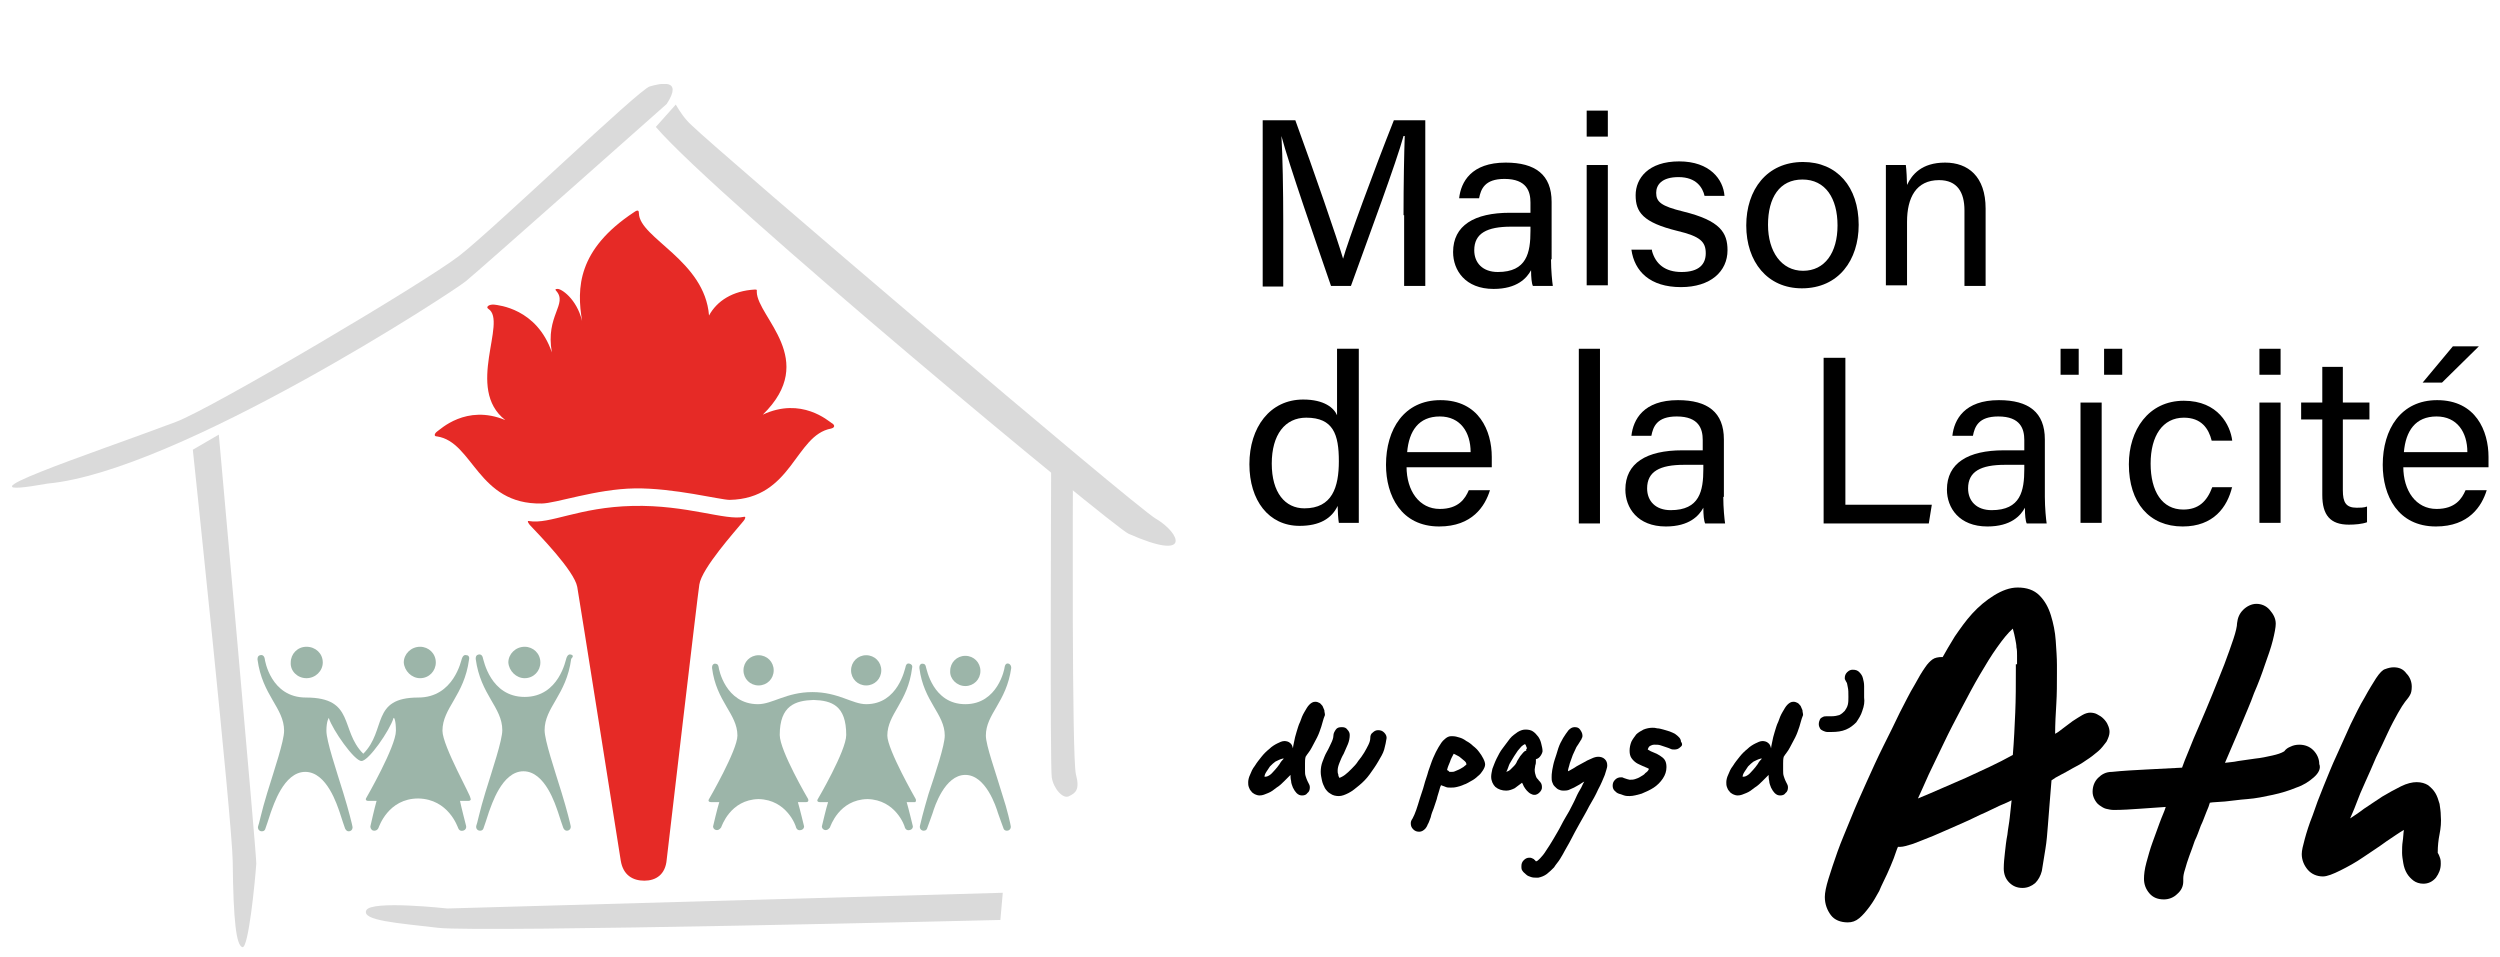 <?xml version="1.0" encoding="utf-8"?>
<!-- Generator: Adobe Illustrator 24.0.2, SVG Export Plug-In . SVG Version: 6.00 Build 0)  -->
<svg version="1.1" id="Calque_1" xmlns="http://www.w3.org/2000/svg" xmlns:xlink="http://www.w3.org/1999/xlink" x="0px" y="0px"
	 viewBox="0 0 413.6 158.4" style="enable-background:new 0 0 413.6 158.4;" xml:space="preserve">
<style type="text/css">
	.st0{clip-path:url(#SVGID_2_);}
	.st1{clip-path:url(#SVGID_4_);fill:#DADADA;}
	.st2{clip-path:url(#SVGID_4_);fill:#E62A26;}
	.st3{clip-path:url(#SVGID_4_);fill:#9CB5A9;}
</style>
<g>
	<path d="M232.2,35.6c0-5.1,0.1-10.3,0.2-13.1h-0.2c-1.2,4.4-5.6,16.2-8.7,24.8h-3.3c-2.4-7-7-20.2-8.2-24.8H212
		c0.2,3.2,0.3,9.2,0.3,14v10.9h-3.4V19.9h5.4c3.1,8.5,6.9,19.5,7.9,22.9h0c0.7-2.6,5.1-14.6,8.4-22.9h5.2v27.4h-3.5V35.6z"/>
	<path d="M256.6,42.9c0,1.8,0.2,3.8,0.3,4.4h-3.3c-0.2-0.4-0.3-1.4-0.3-2.6c-0.7,1.3-2.3,3.1-6.2,3.1c-4.7,0-6.7-3.1-6.7-6.1
		c0-4.4,3.5-6.5,9.4-6.5h3.4v-1.7c0-1.8-0.6-3.9-4.3-3.9c-3.3,0-3.9,1.7-4.2,3.2h-3.3c0.3-2.7,2-5.9,7.7-5.9c4.9,0,7.6,2,7.6,6.5
		V42.9z M253.2,37.5H250c-4,0-6.1,1.1-6.1,3.9c0,2.1,1.4,3.6,3.9,3.6c4.8,0,5.4-3.2,5.4-6.8V37.5z"/>
	<path d="M262.5,22.6v-4.3h3.5v4.3H262.5z M262.5,27.3h3.5v19.9h-3.5V27.3z"/>
	<path d="M273.3,41.5c0.6,2.2,2.2,3.5,4.9,3.5c2.9,0,4-1.3,4-3.1c0-1.9-0.9-2.8-4.7-3.7c-5.7-1.4-6.9-3.1-6.9-5.9
		c0-2.8,2.1-5.6,7.2-5.6c5.1,0,7.3,3,7.5,5.7h-3.3c-0.3-1.3-1.3-3.1-4.3-3.1c-2.8,0-3.7,1.3-3.7,2.6c0,1.5,0.8,2.2,4.5,3.1
		c6.1,1.5,7.3,3.5,7.3,6.4c0,3.5-2.8,6.1-7.7,6.1c-5.1,0-7.7-2.6-8.2-6.2H273.3z"/>
	<path d="M307.5,37.2c0,5.8-3.3,10.5-9.4,10.5c-5.7,0-9.2-4.4-9.2-10.4c0-5.9,3.4-10.5,9.4-10.5C303.9,26.8,307.5,30.9,307.5,37.2z
		 M292.5,37.2c0,4.4,2.2,7.6,5.8,7.6c3.6,0,5.7-3,5.7-7.5c0-4.5-2-7.6-5.8-7.6S292.5,32.7,292.5,37.2z"/>
	<path d="M312,32.3c0-1.7,0-3.5,0-5h3.3c0.1,0.6,0.2,2.7,0.2,3.3c0.8-1.7,2.4-3.7,6.3-3.7c3.8,0,6.7,2.3,6.7,7.6v12.8H325V34.8
		c0-3-1.2-5-4.2-5c-3.8,0-5.3,2.9-5.3,6.9v10.5H312V32.3z"/>
	<path d="M224.8,57.7v23.2c0,1.8,0,3.7,0,5.6h-3.3c-0.1-0.5-0.2-2-0.2-2.8c-1,2.1-3,3.3-6.3,3.3c-5.1,0-8.3-4.2-8.3-10.2
		c0-6.1,3.4-10.7,8.9-10.7c3.5,0,5.1,1.4,5.6,2.6v-11H224.8z M215.8,84.1c4.6,0,5.7-3.5,5.7-7.8c0-4.4-0.9-7.2-5.4-7.2
		c-3.5,0-5.7,2.8-5.7,7.6C210.4,81.5,212.6,84.1,215.8,84.1z"/>
	<path d="M232.7,77.2c0,4,2.1,7,5.5,7c3.1,0,4.2-1.7,4.8-3.1h3.5c-0.8,2.6-2.9,6-8.4,6c-6.3,0-8.8-5.1-8.8-10.2c0-5.9,3-10.7,9-10.7
		c6.4,0,8.5,5.1,8.5,9.4c0,0.6,0,1.1,0,1.7H232.7z M243.3,74.8c0-3.3-1.7-5.9-5.1-5.9c-3.5,0-5.1,2.4-5.4,5.9H243.3z"/>
	<path d="M261.2,86.6V57.7h3.5v28.9H261.2z"/>
	<path d="M285.1,82.2c0,1.8,0.2,3.8,0.3,4.4h-3.3c-0.2-0.4-0.3-1.4-0.3-2.6c-0.7,1.3-2.3,3.1-6.2,3.1c-4.7,0-6.7-3.1-6.7-6.1
		c0-4.4,3.5-6.5,9.4-6.5h3.4v-1.7c0-1.8-0.6-3.9-4.3-3.9c-3.3,0-3.9,1.7-4.2,3.2h-3.3c0.3-2.7,2-5.9,7.7-5.9c4.9,0,7.6,2,7.6,6.5
		V82.2z M281.8,76.9h-3.2c-4,0-6.1,1.1-6.1,3.9c0,2.1,1.4,3.6,3.9,3.6c4.8,0,5.4-3.2,5.4-6.8V76.9z"/>
	<path d="M301.7,59.2h3.6v24.3h14.3l-0.5,3.1h-17.4V59.2z"/>
	<path d="M338.3,82.2c0,1.8,0.2,3.8,0.3,4.4h-3.3c-0.2-0.4-0.3-1.4-0.3-2.6c-0.7,1.3-2.3,3.1-6.2,3.1c-4.7,0-6.7-3.1-6.7-6.1
		c0-4.4,3.5-6.5,9.4-6.5h3.4v-1.7c0-1.8-0.6-3.9-4.3-3.9c-3.3,0-3.9,1.7-4.2,3.2H323c0.3-2.7,2-5.9,7.7-5.9c4.9,0,7.6,2,7.6,6.5
		V82.2z M334.9,76.9h-3.2c-4,0-6.1,1.1-6.1,3.9c0,2.1,1.4,3.6,3.9,3.6c4.8,0,5.4-3.2,5.4-6.8V76.9z"/>
	<path d="M340.9,62v-4.3h3V62H340.9z M344.2,66.6h3.5v19.9h-3.5V66.6z M348.1,62v-4.3h3V62H348.1z"/>
	<path d="M369.3,80.5c-0.8,3.4-3.1,6.6-8.2,6.6c-5.5,0-8.9-3.9-8.9-10.3c0-5.6,3.2-10.5,9.1-10.5c5.7,0,7.7,4.1,8,6.6h-3.4
		c-0.5-2-1.7-3.8-4.6-3.8c-3.5,0-5.5,3-5.5,7.6c0,4.6,1.9,7.6,5.4,7.6c2.5,0,3.9-1.3,4.8-3.7H369.3z"/>
	<path d="M373.8,62v-4.3h3.5V62H373.8z M373.8,66.6h3.5v19.9h-3.5V66.6z"/>
	<path d="M380.7,66.6h3.5v-5.9h3.4v5.9h4.4v2.8h-4.4v11.7c0,2,0.5,2.9,2.3,2.9c0.5,0,1.2,0,1.7-0.2v2.6c-0.8,0.3-2,0.4-3,0.4
		c-3.1,0-4.4-1.6-4.4-4.9V69.4h-3.5V66.6z"/>
	<path d="M397.6,77.2c0,4,2.1,7,5.5,7c3.1,0,4.2-1.7,4.8-3.1h3.5c-0.8,2.6-2.9,6-8.4,6c-6.3,0-8.8-5.1-8.8-10.2c0-5.9,3-10.7,9-10.7
		c6.4,0,8.5,5.1,8.5,9.4c0,0.6,0,1.1,0,1.7H397.6z M408.2,74.8c0-3.3-1.7-5.9-5.1-5.9c-3.5,0-5.1,2.4-5.4,5.9H408.2z M410.1,57.3
		l-6.1,6h-3.2l5-6H410.1z"/>
</g>
<g>
	<g>
		<defs>
			<rect id="SVGID_1_" x="2" y="13.9" width="192.4" height="142.8"/>
		</defs>
		<clipPath id="SVGID_2_">
			<use xlink:href="#SVGID_1_"  style="overflow:visible;"/>
		</clipPath>
		<g class="st0">
			<defs>
				<rect id="SVGID_3_" x="2" y="13.9" width="192.4" height="142.8"/>
			</defs>
			<clipPath id="SVGID_4_">
				<use xlink:href="#SVGID_3_"  style="overflow:visible;"/>
			</clipPath>
			<path class="st1" d="M173.9,78l3.6,1.5c0,0-0.2,45.9,0.5,48.6c0.7,2.6-0.1,3.1-1.1,3.6c-1,0.6-2.6-1.2-2.9-3.1
				C173.7,126.7,173.9,78,173.9,78"/>
			<path class="st1" d="M111.8,17.3c0.7,1.2,1.5,2.4,2.6,3.4c4.6,4.5,73.2,63,76.8,65.1c4.1,2.4,6.1,7.2-4.5,2.5
				c-2.5-1.1-68.3-55.7-78.2-67.3L111.8,17.3z"/>
			<path class="st1" d="M110.3,17.2c0,0-31.1,27.6-33.2,29.3C75.1,48.2,29.4,78,7.9,80c-17.3,3.1,7.4-5,21.2-10.2
				c5.9-2.2,41.1-23,46.9-27.5c5.8-4.5,29.8-27.6,31.5-28C109.2,13.8,113.1,12.9,110.3,17.2"/>
			<path class="st1" d="M165.9,147.7l-0.4,4.5c0,0-86.2,2.1-93,1.3c-6.8-0.8-12.7-1.2-11.9-2.9c0.8-1.7,13.4-0.3,13.4-0.3
				L165.9,147.7z"/>
			<path class="st1" d="M31.9,74.4c0,0,6.5,61.3,6.6,68.1c0.1,10,0.6,13.9,1.6,14.2c1,0.3,2.1-10.9,2.3-13.8c0.1-1-6.2-71-6.2-71
				L31.9,74.4z"/>
			<path class="st2" d="M106.6,145.7c1.9,0,3.5-1,3.7-3.5c0,0,5.2-44.5,5.4-45.5c0.4-2.7,6-8.9,7.3-10.5c0.2-0.2,0.5-0.8,0.1-0.7
				c-3,0.7-9.4-2-18.4-1.8c-9,0.2-13.7,3.1-17.2,2.5c-0.4-0.1,0,0.5,0.2,0.7c1.4,1.5,7.3,7.5,7.8,10.2c0.2,1,7.2,45.3,7.2,45.3
				C103.1,144.8,104.7,145.7,106.6,145.7"/>
			<path class="st2" d="M137.6,70c-0.5-0.3-5-4.4-11.4-1.4c9.3-9.1-0.9-16.1-1-20.3c0-0.3,0.1-0.4-0.3-0.4c-3.7,0.2-6.3,1.9-7.6,4.3
				c-0.7-9.1-11.5-12.8-11.6-16.9c0-0.4-0.1-0.7-0.8-0.2c-9.4,6.2-9.5,12.6-8.6,18c-0.9-3.7-3.5-5.4-4.1-5.3c-0.3,0-0.4,0.1-0.2,0.3
				c2,2.2-1.8,4.1-0.7,10.2c-2.5-7.3-8.9-7.8-9.5-7.9c-0.9-0.1-1.5,0.4-1,0.7c3.2,2.1-3.9,13.2,2.8,18.4c-6.5-2.7-10.8,1.6-11.3,1.9
				c-0.4,0.3-0.6,0.8,0,0.8c6,0.9,6.7,11.3,17.3,11.1c2.3,0,9-2.4,15.4-2.5c6.4-0.1,14.2,1.9,15.7,1.9c10.4-0.2,10.8-10.7,16.8-11.8
				C138.3,70.7,138,70.2,137.6,70"/>
			<path class="st3" d="M94.5,108.3c-0.3-0.1-0.6,0-0.8,0.6c-0.1,0.2-1.2,6.4-6.9,6.4c-5.7,0-6.8-6.2-6.9-6.4
				c-0.1-0.6-0.5-0.7-0.8-0.6c-0.3,0.1-0.4,0.3-0.4,0.7c0.8,6,4.4,8,4.4,11.8c0,1.7-1.6,6.4-2.8,10.3c-0.9,2.9-1.4,5.4-1.5,5.5
				c-0.1,0.4,0.1,0.7,0.4,0.8c0.3,0.1,0.7,0,0.8-0.4c0.1-0.2,0.6-1.8,0.9-2.7c0.4-1,2.1-6.7,5.7-6.7c3.6,0,5.3,5.6,5.7,6.7
				c0.3,0.9,0.8,2.5,0.9,2.7c0.2,0.4,0.5,0.5,0.8,0.4c0.3-0.1,0.5-0.4,0.4-0.8c0-0.1-0.6-2.6-1.5-5.5c-1.2-3.9-2.8-8.6-2.8-10.3
				c0-3.8,3.6-5.8,4.4-11.8C94.9,108.6,94.8,108.4,94.5,108.3"/>
			<path class="st3" d="M86.8,112.2c1.5,0,2.6-1.2,2.6-2.6c0-1.5-1.2-2.6-2.6-2.6c-1.5,0-2.7,1.2-2.7,2.6
				C84.2,111,85.4,112.2,86.8,112.2"/>
			<path class="st3" d="M73.2,120.9c0-3.8,3.6-5.8,4.4-11.8c0.1-0.4-0.1-0.7-0.4-0.7c-0.3-0.1-0.6,0-0.8,0.6
				c-0.1,0.2-1.3,6.4-7.2,6.4c-7.9,0-5.2,5.4-9.1,9.3c-3.9-3.9-1.3-9.3-9.5-9.3c-5.8,0-6.8-6.2-6.8-6.4c-0.1-0.6-0.5-0.7-0.8-0.6
				c-0.3,0.1-0.4,0.3-0.4,0.7c0.8,6,4.4,8,4.4,11.8c0,1.7-1.6,6.4-2.8,10.3c-0.9,2.9-1.4,5.4-1.5,5.5c-0.1,0.4,0.1,0.7,0.4,0.8
				c0.3,0.1,0.7,0,0.8-0.4c0.1-0.2,0.6-1.8,0.9-2.7c0.4-1,2.1-6.7,5.7-6.7c3.6,0,5.3,5.6,5.7,6.7c0.3,0.9,0.8,2.5,0.9,2.7
				c0.2,0.4,0.5,0.5,0.8,0.4c0.3-0.1,0.5-0.4,0.4-0.8c0-0.1-0.6-2.6-1.5-5.5c-1.2-3.9-2.8-8.6-2.8-10.3c0-1.6,0.4-2.2,0.4-2.1
				c0.6,1.9,4.2,7.1,5.4,7.1c1.2,0,4.7-5.1,5.3-7.1c0.1-0.2,0.4,0.4,0.4,2.1c0,2.6-4.9,11.1-4.9,11.1c-0.2,0.3,0,0.5,0.3,0.5h1.4
				c-0.3,1-1,4.1-1,4.1c-0.1,0.3,0.1,0.7,0.4,0.8c0.3,0.1,0.7,0,0.9-0.4c0.1-0.2,1.6-4.9,6.6-4.9c5,0.1,6.5,4.7,6.6,4.9
				c0.2,0.5,0.6,0.5,0.9,0.4c0.3-0.1,0.5-0.4,0.4-0.8c0,0-0.8-3.1-1-4.1h1.4c0.3,0,0.5-0.2,0.3-0.5C78.1,132,73.2,123.4,73.2,120.9"
				/>
			<path class="st3" d="M50.7,112.2c1.5,0,2.7-1.2,2.7-2.6c0-1.5-1.2-2.6-2.7-2.6c-1.5,0-2.6,1.2-2.6,2.6
				C48,111,49.2,112.2,50.7,112.2"/>
			<path class="st3" d="M69.5,112.2c1.5,0,2.6-1.2,2.6-2.6c0-1.5-1.2-2.6-2.6-2.6c-1.5,0-2.7,1.2-2.7,2.6
				C66.9,111,68.1,112.2,69.5,112.2"/>
			<path class="st3" d="M143.3,113.4c1.4,0,2.5-1.1,2.5-2.5c0-1.4-1.1-2.5-2.5-2.5c-1.4,0-2.5,1.1-2.5,2.5
				C140.8,112.3,141.9,113.4,143.3,113.4 M125.5,113.4c1.4,0,2.5-1.1,2.5-2.5c0-1.4-1.1-2.5-2.5-2.5c-1.4,0-2.5,1.1-2.5,2.5
				C123,112.3,124.1,113.4,125.5,113.4 M151.5,132.2c0,0-4.7-8.2-4.7-10.5c0-3.6,3.4-5.5,4.1-11.2c0.1-0.4-0.1-0.6-0.4-0.7
				c-0.3-0.1-0.6,0-0.7,0.6c-0.1,0.2-1.2,6.1-6.5,6.1c-2.3,0-4.6-2-8.9-2c-4.3,0-6.6,2-9,2c-5.4,0-6.5-5.9-6.5-6.1
				c-0.1-0.6-0.4-0.6-0.7-0.6c-0.3,0.1-0.4,0.3-0.4,0.7c0.7,5.6,4.2,7.6,4.2,11.2c0,2.4-4.7,10.5-4.7,10.5c-0.2,0.3,0,0.5,0.3,0.5
				h1.4c-0.3,0.9-1,3.9-1,3.9c-0.1,0.3,0.1,0.6,0.4,0.7c0.3,0.1,0.6,0,0.9-0.4c0.1-0.2,1.5-4.6,6.2-4.7c4.7,0.1,6.2,4.5,6.2,4.7
				c0.2,0.5,0.6,0.5,0.9,0.4c0.3-0.1,0.5-0.4,0.4-0.7c0,0-0.7-2.9-1-3.9h1.4c0.3,0,0.4-0.2,0.3-0.5c0,0-4.7-8-4.7-10.6
				c0-4.9,2.6-5.7,5.6-5.8c3,0.1,5.4,0.9,5.4,5.8c0,2.6-4.7,10.6-4.7,10.6c-0.2,0.3,0,0.5,0.3,0.5h1.4c-0.3,0.9-1,3.9-1,3.9
				c-0.1,0.3,0.1,0.6,0.4,0.7c0.3,0.1,0.6,0,0.9-0.4c0.1-0.2,1.5-4.6,6.2-4.7c4.7,0.1,6.2,4.5,6.2,4.7c0.2,0.5,0.6,0.5,0.9,0.4
				c0.3-0.1,0.5-0.4,0.4-0.7c0,0-0.7-2.9-1-3.9h1.4C151.5,132.7,151.6,132.4,151.5,132.2"/>
			<path class="st3" d="M166.9,109.8c-0.3-0.1-0.6,0-0.7,0.6c0,0.2-1.1,6.1-6.5,6.1c-5.4,0-6.4-5.9-6.5-6.1
				c-0.1-0.6-0.4-0.6-0.7-0.6c-0.3,0.1-0.4,0.3-0.4,0.7c0.7,5.6,4.2,7.6,4.2,11.2c0,1.6-1.5,6.1-2.7,9.7c-0.8,2.7-1.4,5.1-1.4,5.2
				c-0.1,0.4,0.1,0.7,0.4,0.8c0.3,0.1,0.7,0,0.8-0.4c0.1-0.2,0.6-1.7,0.9-2.5c0.3-1,2-6.3,5.4-6.3c3.4,0,5.1,5.3,5.4,6.3
				c0.3,0.8,0.8,2.3,0.9,2.5c0.1,0.4,0.5,0.5,0.8,0.4c0.3-0.1,0.5-0.4,0.4-0.8c0-0.1-0.5-2.5-1.4-5.2c-1.1-3.7-2.7-8.1-2.7-9.7
				c0-3.6,3.4-5.5,4.2-11.2C167.3,110.1,167.1,109.9,166.9,109.8 M159.7,113.5c1.4,0,2.5-1.1,2.5-2.5c0-1.4-1.1-2.5-2.5-2.5
				c-1.4,0-2.5,1.1-2.5,2.5C157.1,112.3,158.3,113.5,159.7,113.5"/>
		</g>
	</g>
</g>
<g>
	<path d="M348.5,122.7c-0.4,0.5-0.8,1.1-1.4,1.6c-0.6,0.5-1.2,1-2,1.5c-0.7,0.5-1.4,0.9-2.2,1.3c-0.7,0.4-1.4,0.8-2,1.1
		c-0.6,0.3-1.1,0.6-1.5,0.9c-0.1,1.2-0.2,2.4-0.3,3.7c-0.1,1.3-0.2,2.6-0.3,3.8c-0.1,1.3-0.2,2.6-0.4,3.8c-0.2,1.3-0.4,2.5-0.6,3.7
		c-0.2,0.8-0.6,1.5-1.1,2c-0.6,0.5-1.3,0.8-2.1,0.8c-0.9,0-1.6-0.3-2.2-0.9c-0.6-0.6-0.9-1.4-0.9-2.3c0-0.9,0.1-1.8,0.2-2.7
		c0.1-0.9,0.2-1.9,0.4-2.9c0.1-1,0.3-1.9,0.4-2.9c0.1-1,0.2-1.9,0.3-2.8c-0.4,0.2-1,0.5-2,0.9c-0.9,0.4-2,1-3.2,1.5
		c-1.2,0.6-2.5,1.2-3.9,1.8s-2.7,1.2-3.9,1.7c-1.2,0.5-2.3,0.9-3.3,1.3c-1,0.3-1.6,0.5-2.1,0.5H314c-0.2,0.4-0.4,1.1-0.7,1.9
		c-0.3,0.8-0.7,1.7-1.1,2.6c-0.4,0.9-0.9,1.8-1.3,2.8c-0.5,0.9-1,1.8-1.6,2.6c-0.6,0.8-1.1,1.4-1.7,1.9c-0.6,0.5-1.2,0.7-1.9,0.7
		c-1.2,0-2.2-0.4-2.8-1.2c-0.6-0.8-1-1.8-1-3c0-0.7,0.2-1.7,0.6-3c0.4-1.3,0.9-2.8,1.5-4.5c0.6-1.7,1.4-3.5,2.2-5.5
		c0.8-2,1.7-4,2.6-6c0.9-2,1.8-4,2.8-6c1-2,1.9-3.8,2.7-5.5c0.9-1.7,1.6-3.2,2.4-4.5c0.7-1.3,1.3-2.3,1.8-3c0.4-0.6,0.8-1,1.2-1.3
		c0.4-0.3,1-0.4,1.6-0.4h0.1c0.5-0.9,1.2-2.1,2-3.4c0.9-1.3,1.8-2.6,2.9-3.8c1.1-1.2,2.3-2.2,3.6-3s2.6-1.3,3.9-1.3
		c1.5,0,2.7,0.4,3.6,1.3c0.9,0.9,1.5,2,1.9,3.3c0.4,1.3,0.7,2.7,0.8,4.2c0.1,1.5,0.2,2.8,0.2,4v1.4c0,1.7,0,3.4-0.1,5
		s-0.2,3.4-0.2,5c0.4-0.2,0.8-0.5,1.3-0.9s1.1-0.8,1.6-1.2c0.6-0.4,1.1-0.7,1.6-1c0.5-0.3,1-0.4,1.3-0.4c0.4,0,0.9,0.1,1.2,0.3
		c0.4,0.2,0.7,0.4,1,0.7c0.3,0.3,0.6,0.7,0.7,1c0.2,0.4,0.3,0.8,0.3,1.2C349,121.6,348.8,122.1,348.5,122.7z M333.7,109.9
		c0-0.6,0-1.1,0-1.5c0-0.4,0-0.9-0.1-1.3c0-0.4-0.1-0.9-0.2-1.4c-0.1-0.5-0.2-1-0.4-1.7c-0.8,0.7-1.6,1.7-2.6,3.1
		c-1,1.4-1.9,2.9-2.9,4.6c-1,1.7-2,3.6-3,5.5c-1,1.9-2,3.8-2.9,5.7c-0.9,1.8-1.7,3.6-2.5,5.2c-0.7,1.6-1.3,2.9-1.8,4
		c2.7-1.1,5.3-2.3,7.9-3.4c2.6-1.2,5.3-2.4,7.8-3.8c0.2-2.4,0.3-4.7,0.4-7c0.1-2.3,0.1-4.6,0.1-7V109.9z"/>
	<path d="M382.8,128.6c-0.8,0.7-1.7,1.3-2.9,1.7c-1.2,0.5-2.5,0.9-3.9,1.2s-2.8,0.6-4.2,0.7s-2.6,0.3-3.7,0.4
		c-1.1,0.1-2,0.1-2.5,0.2c-0.1,0.4-0.3,0.9-0.6,1.6c-0.3,0.7-0.5,1.4-0.9,2.2c-0.3,0.8-0.6,1.7-1,2.5c-0.3,0.9-0.6,1.7-0.9,2.5
		c-0.3,0.8-0.5,1.5-0.7,2.2c-0.2,0.6-0.3,1.1-0.3,1.5v0.2v0.3c0,0.8-0.3,1.5-1,2.1c-0.6,0.6-1.4,0.9-2.2,0.9c-1,0-1.8-0.3-2.4-1
		s-0.9-1.5-0.9-2.4c0-0.7,0.1-1.6,0.4-2.7s0.6-2.2,1-3.3c0.4-1.1,0.8-2.2,1.2-3.3c0.4-1.1,0.8-1.9,1-2.6c-1.4,0.1-2.8,0.2-4.3,0.3
		c-1.4,0.1-2.9,0.2-4.3,0.2c-0.4,0-0.9-0.1-1.3-0.2c-0.4-0.1-0.8-0.4-1.1-0.6s-0.6-0.6-0.8-1c-0.2-0.4-0.3-0.8-0.3-1.2
		c0-0.9,0.3-1.7,0.9-2.3c0.6-0.6,1.3-1,2.3-1c1.9-0.2,3.9-0.3,5.8-0.4c1.9-0.1,3.9-0.2,5.8-0.3c0.2-0.6,0.6-1.6,1.1-2.8
		c0.5-1.3,1.1-2.7,1.8-4.3s1.4-3.3,2.1-5c0.7-1.8,1.4-3.4,2-5c0.6-1.6,1.1-3,1.5-4.2c0.4-1.2,0.6-2.1,0.6-2.6c0.1-0.9,0.4-1.6,1-2.2
		c0.6-0.6,1.4-1,2.2-1s1.6,0.3,2.2,1s1,1.4,1,2.3c0,0.6-0.2,1.6-0.5,2.8c-0.3,1.2-0.8,2.6-1.3,4c-0.5,1.5-1.1,3.1-1.8,4.7
		c-0.6,1.7-1.3,3.2-1.9,4.7c-0.6,1.5-1.2,2.8-1.7,4c-0.5,1.2-0.9,2.1-1.2,2.8c0.6-0.1,1.3-0.1,2.2-0.3c0.9-0.1,1.9-0.3,2.8-0.4
		c1-0.1,1.9-0.3,2.8-0.5c0.9-0.2,1.5-0.4,2-0.7c0.3-0.4,0.6-0.6,1.1-0.8c0.4-0.2,0.9-0.3,1.4-0.3c0.9,0,1.7,0.3,2.3,0.9
		c0.6,0.6,1,1.4,1,2.3C384,127.1,383.6,127.9,382.8,128.6z"/>
	<path d="M403.6,138c-0.2,1-0.3,2-0.3,3v0.1c0.2,0.3,0.3,0.6,0.4,0.9c0.1,0.3,0.1,0.6,0.1,0.9c0,0.9-0.3,1.6-0.8,2.3
		c-0.6,0.7-1.3,1-2.1,1c-0.6,0-1.2-0.2-1.6-0.5c-0.4-0.3-0.8-0.7-1.1-1.2c-0.3-0.5-0.5-1.1-0.6-1.7c-0.1-0.6-0.2-1.2-0.2-1.7
		c0-0.6,0-1.3,0.1-1.9c0.1-0.6,0.1-1.3,0.2-1.9c-0.7,0.4-1.7,1.1-2.9,1.9c-1.2,0.9-2.5,1.7-3.8,2.6c-1.3,0.9-2.6,1.6-3.8,2.2
		c-1.2,0.6-2.2,1-2.9,1c-1,0-1.9-0.4-2.5-1.1c-0.6-0.7-1-1.6-1-2.6c0-0.6,0.2-1.4,0.5-2.5c0.3-1.1,0.7-2.4,1.3-3.9
		c0.5-1.5,1.1-3.1,1.8-4.8c0.7-1.7,1.4-3.5,2.2-5.2c0.8-1.7,1.5-3.4,2.3-5.1c0.8-1.6,1.5-3.1,2.3-4.4c0.7-1.3,1.4-2.4,1.9-3.2
		c0.6-0.9,1.1-1.4,1.5-1.5c0.5-0.2,1-0.3,1.4-0.3c0.9,0,1.6,0.3,2.1,1c0.6,0.6,0.9,1.4,0.9,2.2c0,0.6-0.1,1.1-0.3,1.4
		c-0.2,0.4-0.5,0.7-0.8,1.1c-0.3,0.4-0.7,1-1.2,1.9c-0.5,0.9-1.1,2-1.7,3.3c-0.6,1.3-1.2,2.6-1.9,4c-0.6,1.4-1.2,2.8-1.8,4.1
		s-1.1,2.5-1.5,3.6c-0.4,1.1-0.8,1.9-1,2.4c0.6-0.4,1.4-0.9,2.3-1.6c1-0.7,2-1.3,3-2c1-0.6,2.1-1.2,3.1-1.7c1-0.5,1.9-0.7,2.6-0.7
		c0.8,0,1.4,0.2,1.9,0.5c0.5,0.4,0.9,0.8,1.2,1.3c0.3,0.5,0.5,1.1,0.7,1.8c0.1,0.7,0.2,1.3,0.2,1.9C403.9,136,403.8,137,403.6,138z"
		/>
</g>
<g>
	<path d="M218.6,120.2c-0.2,0.6-0.4,1.2-0.7,1.8c-0.3,0.6-0.6,1.1-0.9,1.7s-0.7,1-1,1.5c-0.1,0.4-0.1,0.7-0.1,1.1c0,0.4,0,0.7,0,1.1
		c0,0.4,0,0.7,0.1,1c0.1,0.3,0.2,0.6,0.3,0.8c0.1,0.2,0.2,0.4,0.3,0.6c0.1,0.2,0.1,0.4,0.1,0.5c0,0.3-0.1,0.7-0.4,0.9
		c-0.2,0.3-0.5,0.4-0.9,0.4c-0.3,0-0.6-0.1-0.9-0.4c-0.2-0.2-0.4-0.5-0.6-0.9c-0.1-0.3-0.3-0.7-0.3-1.1c-0.1-0.4-0.1-0.7-0.1-1
		c-0.3,0.3-0.6,0.6-1,1c-0.4,0.4-0.8,0.8-1.3,1.1c-0.5,0.4-0.9,0.7-1.4,0.9c-0.5,0.2-0.9,0.4-1.4,0.4c-0.3,0-0.6-0.1-0.8-0.2
		c-0.2-0.1-0.5-0.3-0.6-0.5c-0.2-0.2-0.3-0.4-0.4-0.7c-0.1-0.3-0.1-0.5-0.1-0.8c0-0.3,0.1-0.8,0.3-1.2c0.2-0.5,0.4-1,0.8-1.5
		c0.3-0.5,0.7-1,1.1-1.5c0.4-0.5,0.8-0.9,1.3-1.3c0.4-0.4,0.9-0.7,1.3-0.9c0.4-0.2,0.8-0.4,1.2-0.4c0.3,0,0.7,0.1,0.9,0.3
		c0.3,0.2,0.4,0.5,0.5,0.9c0-0.2,0.1-0.6,0.2-1.1c0.1-0.5,0.2-1,0.4-1.6c0.2-0.6,0.3-1.1,0.6-1.7c0.2-0.6,0.4-1.1,0.7-1.6
		c0.3-0.5,0.5-0.9,0.8-1.2c0.3-0.3,0.6-0.5,1-0.5c0.3,0,0.5,0.1,0.7,0.2c0.2,0.1,0.3,0.3,0.5,0.5c0.1,0.2,0.2,0.5,0.3,0.7
		c0,0.3,0.1,0.5,0.1,0.8C218.9,119,218.8,119.6,218.6,120.2z M212.2,125.5c-0.4,0.1-0.8,0.3-1.2,0.5c-0.3,0.2-0.6,0.5-0.9,0.8
		c-0.2,0.3-0.4,0.6-0.6,0.9c-0.2,0.3-0.3,0.6-0.3,0.8h0.1c0.3,0,0.5-0.1,0.8-0.3c0.3-0.2,0.5-0.5,0.8-0.8c0.3-0.3,0.5-0.6,0.8-1
		c0.2-0.4,0.5-0.7,0.7-0.9H212.2z"/>
	<path d="M229,124c-0.2,0.7-0.6,1.3-1,2c-0.4,0.7-0.9,1.4-1.4,2.1c-0.5,0.7-1.1,1.3-1.7,1.8c-0.6,0.5-1.2,1-1.8,1.3
		c-0.6,0.3-1.1,0.5-1.6,0.5c-0.5,0-1-0.1-1.4-0.4c-0.4-0.2-0.7-0.6-0.9-0.9c-0.2-0.4-0.4-0.8-0.5-1.3c-0.1-0.5-0.2-0.9-0.2-1.4
		c0-0.6,0.1-1.2,0.3-1.7c0.2-0.5,0.4-1.1,0.7-1.6c0.3-0.5,0.5-1,0.7-1.4c0.2-0.4,0.4-0.9,0.4-1.3c0-0.4,0.2-0.7,0.4-1
		c0.2-0.3,0.5-0.4,1-0.4c0.4,0,0.7,0.1,0.9,0.4c0.3,0.3,0.4,0.6,0.4,0.9c0,0.5-0.1,1-0.3,1.5c-0.2,0.5-0.5,1.1-0.7,1.6
		c-0.3,0.5-0.5,1-0.7,1.5c-0.2,0.5-0.3,0.9-0.3,1.3c0,0.2,0,0.4,0.1,0.6c0,0.3,0.1,0.4,0.2,0.6c0.2-0.1,0.5-0.2,0.9-0.5
		c0.4-0.3,0.7-0.6,1.1-1c0.4-0.4,0.8-0.8,1.1-1.3c0.4-0.5,0.7-0.9,1-1.4c0.3-0.5,0.5-0.9,0.7-1.3s0.3-0.8,0.3-1.1
		c0-0.4,0.1-0.7,0.4-0.9c0.3-0.3,0.6-0.4,0.9-0.4c0.4,0,0.7,0.1,1,0.4c0.3,0.3,0.4,0.6,0.4,0.9C229.3,122.7,229.2,123.3,229,124z"/>
	<path d="M245.3,127.5c-0.2,0.3-0.4,0.6-0.8,0.9c-0.3,0.3-0.7,0.6-1.1,0.8c-0.4,0.2-0.8,0.5-1.2,0.6c-0.4,0.2-0.8,0.3-1.2,0.4
		c-0.4,0.1-0.7,0.1-1,0.1c-0.3,0-0.6,0-0.8-0.1c-0.3-0.1-0.5-0.2-0.8-0.3c-0.1,0.2-0.2,0.5-0.3,0.9c-0.1,0.4-0.3,0.9-0.4,1.4
		c-0.2,0.5-0.3,1-0.5,1.5c-0.2,0.5-0.4,1-0.5,1.5c-0.2,0.5-0.3,0.9-0.5,1.2c-0.1,0.3-0.3,0.6-0.4,0.7c-0.3,0.3-0.6,0.5-1,0.5
		c-0.4,0-0.7-0.1-1-0.4c-0.3-0.3-0.4-0.6-0.4-1c0-0.3,0.1-0.5,0.3-0.8c0.2-0.4,0.4-0.8,0.6-1.4c0.2-0.6,0.4-1.2,0.6-1.9
		s0.5-1.4,0.7-2.2c0.2-0.8,0.5-1.5,0.7-2.3c0.3-0.8,0.5-1.5,0.8-2.2c0.3-0.7,0.6-1.3,0.9-1.8c0.3-0.5,0.6-1,1-1.3
		c0.3-0.3,0.7-0.5,1-0.5l0.3,0h0.1c0.3,0,0.7,0.1,1,0.2c0.4,0.1,0.8,0.3,1.2,0.6c0.4,0.2,0.8,0.5,1.1,0.8c0.4,0.3,0.7,0.6,1,1
		c0.3,0.4,0.5,0.7,0.7,1.1c0.2,0.4,0.3,0.7,0.3,1S245.5,127.2,245.3,127.5z M233.6,135.5L233.6,135.5L233.6,135.5L233.6,135.5z
		 M242.3,125.9c-0.2-0.2-0.4-0.3-0.6-0.5c-0.2-0.2-0.4-0.3-0.6-0.4c-0.2-0.1-0.4-0.2-0.6-0.3c-0.2,0.4-0.5,0.9-0.6,1.3
		c-0.2,0.5-0.4,0.9-0.5,1.4c0.1,0,0.1,0.1,0.2,0.1c0,0,0.1,0.1,0.1,0.1c0,0,0.1,0.1,0.1,0.1c0.1,0,0.2,0,0.3,0c0.2,0,0.4,0,0.6-0.1
		c0.2-0.1,0.5-0.2,0.7-0.3c0.2-0.1,0.5-0.3,0.7-0.4c0.2-0.2,0.4-0.3,0.5-0.4C242.6,126.2,242.5,126.1,242.3,125.9z"/>
	<path d="M254.9,125c-0.2,0.3-0.4,0.5-0.8,0.6v0.2v0.1c0,0.2,0,0.5-0.1,0.7c0,0.2-0.1,0.5-0.1,0.7c0,0.5,0.1,0.8,0.2,1.1
		s0.2,0.4,0.4,0.6c0.1,0.2,0.3,0.3,0.4,0.5c0.1,0.1,0.2,0.4,0.2,0.7c0,0.2,0,0.3-0.1,0.5c-0.1,0.2-0.2,0.3-0.3,0.4s-0.2,0.2-0.4,0.3
		c-0.2,0.1-0.3,0.1-0.5,0.1c-0.2,0-0.4-0.1-0.6-0.2c-0.2-0.1-0.4-0.3-0.6-0.5c-0.2-0.2-0.3-0.4-0.5-0.7c-0.1-0.2-0.2-0.5-0.3-0.6
		c-0.4,0.3-0.8,0.6-1.2,0.9c-0.4,0.2-0.9,0.4-1.4,0.4c-0.7,0-1.3-0.2-1.8-0.6c-0.4-0.4-0.7-1-0.7-1.7c0-0.4,0.1-0.8,0.2-1.3
		c0.2-0.5,0.4-1.1,0.7-1.7c0.3-0.6,0.6-1.2,1-1.7s0.8-1.1,1.2-1.6c0.4-0.5,0.9-0.8,1.3-1.1c0.5-0.3,0.9-0.4,1.3-0.4
		c0.5,0,0.9,0.1,1.2,0.3c0.3,0.2,0.6,0.5,0.9,0.9c0.2,0.3,0.4,0.7,0.5,1.2c0.1,0.4,0.2,0.8,0.2,1.2
		C255.2,124.4,255.1,124.7,254.9,125z M252.6,123.9c0-0.1,0-0.3-0.1-0.4c0-0.1-0.1-0.3-0.2-0.4c-0.2,0.1-0.4,0.2-0.6,0.4
		c-0.2,0.2-0.4,0.5-0.6,0.7c-0.2,0.3-0.4,0.6-0.6,0.9c-0.2,0.3-0.4,0.7-0.6,1c-0.2,0.3-0.3,0.6-0.4,0.9c-0.1,0.3-0.2,0.5-0.3,0.7
		c0.3-0.1,0.5-0.2,0.7-0.4c0.2-0.2,0.4-0.4,0.6-0.6c0.2-0.2,0.4-0.5,0.5-0.8c0.2-0.3,0.3-0.5,0.5-0.8c0.2-0.2,0.3-0.4,0.5-0.6
		c0.2-0.2,0.3-0.3,0.5-0.3V123.9z"/>
	<path d="M265.5,128.2c-0.3,0.7-0.6,1.5-1.1,2.4c-0.4,0.9-0.9,1.8-1.5,2.8c-0.5,1-1.1,2-1.6,2.9c-0.5,0.9-1,1.8-1.4,2.6
		c-0.4,0.8-0.8,1.4-1,1.8c-0.2,0.4-0.5,0.9-0.8,1.4c-0.3,0.5-0.7,0.9-1,1.4c-0.4,0.4-0.8,0.8-1.2,1.1c-0.4,0.3-0.9,0.5-1.4,0.6
		c-0.1,0-0.1,0-0.2,0c-0.1,0-0.1,0-0.2,0c-0.2,0-0.5,0-0.8-0.1c-0.3-0.1-0.6-0.2-0.8-0.4c-0.2-0.2-0.5-0.4-0.6-0.6
		c-0.2-0.2-0.2-0.5-0.2-0.8c0-0.4,0.1-0.7,0.4-1s0.6-0.4,0.9-0.4c0.2,0,0.3,0,0.5,0.1c0.1,0.1,0.3,0.1,0.3,0.2
		c0.1,0.1,0.2,0.1,0.2,0.2c0.1,0.1,0.1,0.1,0.1,0.1c0.2,0,0.4-0.2,0.7-0.5c0.3-0.3,0.7-0.8,1-1.3c0.4-0.6,0.8-1.2,1.2-1.9
		s0.9-1.5,1.3-2.3c0.4-0.8,0.9-1.6,1.3-2.3c0.4-0.8,0.8-1.5,1.1-2.2c0.3-0.7,0.6-1.2,0.9-1.7c0.2-0.5,0.4-0.8,0.5-1
		c-0.2,0.1-0.5,0.3-0.8,0.5c-0.3,0.2-0.6,0.3-0.9,0.5c-0.3,0.1-0.6,0.3-0.9,0.4c-0.3,0.1-0.6,0.1-0.9,0.1c-0.3,0-0.6-0.1-0.8-0.2
		c-0.2-0.1-0.4-0.3-0.6-0.5c-0.2-0.2-0.3-0.4-0.4-0.7c-0.1-0.3-0.1-0.5-0.1-0.8c0-0.3,0-0.6,0.1-1.2c0.1-0.5,0.2-1.1,0.4-1.7
		c0.2-0.6,0.4-1.2,0.6-1.9c0.2-0.6,0.5-1.2,0.8-1.7c0.3-0.5,0.6-0.9,0.9-1.3c0.3-0.3,0.6-0.5,1-0.5c0.4,0,0.7,0.1,0.9,0.4
		s0.4,0.6,0.4,1c0,0.1,0,0.3-0.1,0.4c0,0.1-0.1,0.3-0.2,0.4c-0.2,0.3-0.4,0.7-0.7,1.1c-0.2,0.4-0.4,0.9-0.6,1.3
		c-0.2,0.5-0.3,0.9-0.5,1.4c-0.1,0.5-0.3,0.9-0.3,1.3c0.3-0.1,0.7-0.4,1.1-0.6c0.4-0.3,0.9-0.5,1.4-0.8c0.5-0.3,0.9-0.5,1.4-0.7
		c0.4-0.2,0.8-0.3,1.1-0.3c0.4,0,0.8,0.1,1.1,0.4c0.3,0.3,0.4,0.6,0.4,1.1C265.9,127,265.7,127.5,265.5,128.2z"/>
	<path d="M278,123.6c-0.3,0.3-0.6,0.4-1,0.4c-0.2,0-0.4,0-0.6-0.1c-0.2-0.1-0.5-0.2-0.8-0.3c-0.3-0.1-0.6-0.2-0.9-0.3
		c-0.3-0.1-0.6-0.1-1-0.1c-0.3,0-0.5,0.1-0.7,0.2c-0.2,0.1-0.3,0.3-0.4,0.6c0.3,0.2,0.7,0.4,1,0.5s0.7,0.3,1,0.5
		c0.3,0.2,0.6,0.4,0.8,0.7c0.2,0.3,0.3,0.7,0.3,1.2c0,0.7-0.2,1.3-0.6,1.9c-0.4,0.6-0.9,1.1-1.5,1.5c-0.6,0.4-1.3,0.7-2,1
		c-0.7,0.2-1.4,0.4-2,0.4c-0.3,0-0.6,0-0.9-0.1c-0.3-0.1-0.6-0.2-0.9-0.3c-0.3-0.1-0.5-0.3-0.7-0.5c-0.2-0.2-0.3-0.5-0.3-0.8
		c0-0.4,0.1-0.7,0.4-1c0.3-0.3,0.6-0.4,1-0.4c0.1,0,0.3,0,0.4,0.1c0.1,0,0.2,0.1,0.3,0.1s0.2,0.1,0.3,0.1c0.1,0,0.3,0.1,0.4,0.1
		c0.3,0,0.6,0,0.9-0.1c0.3-0.1,0.6-0.2,0.9-0.4c0.3-0.2,0.6-0.3,0.8-0.6c0.3-0.2,0.5-0.4,0.6-0.7c-0.3-0.2-0.7-0.3-1.1-0.5
		c-0.4-0.2-0.7-0.3-1-0.5c-0.3-0.2-0.6-0.5-0.8-0.8c-0.2-0.3-0.3-0.7-0.3-1.2c0-0.5,0.1-1,0.3-1.5c0.2-0.4,0.5-0.8,0.8-1.2
		c0.3-0.3,0.8-0.6,1.2-0.8c0.5-0.2,1-0.3,1.5-0.3c0.2,0,0.4,0,0.8,0.1c0.3,0,0.6,0.1,1,0.2c0.3,0.1,0.7,0.2,1,0.3
		c0.3,0.1,0.7,0.3,0.9,0.4c0.3,0.2,0.5,0.4,0.7,0.6c0.2,0.2,0.3,0.5,0.3,0.7C278.4,123.1,278.3,123.4,278,123.6z"/>
	<path d="M297.7,120.2c-0.2,0.6-0.4,1.2-0.7,1.8c-0.3,0.6-0.6,1.1-0.9,1.7s-0.7,1-1,1.5c-0.1,0.4-0.1,0.7-0.1,1.1c0,0.4,0,0.7,0,1.1
		c0,0.4,0,0.7,0.1,1c0.1,0.3,0.2,0.6,0.3,0.8c0.1,0.2,0.2,0.4,0.3,0.6c0.1,0.2,0.1,0.4,0.1,0.5c0,0.3-0.1,0.7-0.4,0.9
		c-0.2,0.3-0.5,0.4-0.9,0.4c-0.3,0-0.6-0.1-0.9-0.4c-0.2-0.2-0.4-0.5-0.6-0.9c-0.1-0.3-0.3-0.7-0.3-1.1c-0.1-0.4-0.1-0.7-0.1-1
		c-0.3,0.3-0.6,0.6-1,1c-0.4,0.4-0.8,0.8-1.3,1.1c-0.5,0.4-0.9,0.7-1.4,0.9c-0.5,0.2-0.9,0.4-1.4,0.4c-0.3,0-0.6-0.1-0.8-0.2
		c-0.2-0.1-0.5-0.3-0.6-0.5c-0.2-0.2-0.3-0.4-0.4-0.7c-0.1-0.3-0.1-0.5-0.1-0.8c0-0.3,0.1-0.8,0.3-1.2c0.2-0.5,0.4-1,0.8-1.5
		c0.3-0.5,0.7-1,1.1-1.5c0.4-0.5,0.8-0.9,1.3-1.3c0.4-0.4,0.9-0.7,1.3-0.9c0.4-0.2,0.8-0.4,1.2-0.4c0.3,0,0.7,0.1,0.9,0.3
		c0.3,0.2,0.4,0.5,0.5,0.9c0-0.2,0.1-0.6,0.2-1.1c0.1-0.5,0.2-1,0.4-1.6c0.2-0.6,0.3-1.1,0.6-1.7c0.2-0.6,0.4-1.1,0.7-1.6
		c0.3-0.5,0.5-0.9,0.8-1.2c0.3-0.3,0.6-0.5,1-0.5c0.3,0,0.5,0.1,0.7,0.2c0.2,0.1,0.3,0.3,0.5,0.5c0.1,0.2,0.2,0.5,0.3,0.7
		c0,0.3,0.1,0.5,0.1,0.8C298,119,297.9,119.6,297.7,120.2z M291.3,125.5c-0.4,0.1-0.8,0.3-1.2,0.5c-0.3,0.2-0.6,0.5-0.9,0.8
		c-0.2,0.3-0.4,0.6-0.6,0.9c-0.2,0.3-0.3,0.6-0.3,0.8h0.1c0.3,0,0.5-0.1,0.8-0.3c0.3-0.2,0.5-0.5,0.8-0.8c0.3-0.3,0.5-0.6,0.8-1
		c0.2-0.4,0.5-0.7,0.7-0.9H291.3z"/>
	<path d="M308.1,117.6c-0.2,0.7-0.6,1.3-1,1.9c-0.5,0.5-1,0.9-1.7,1.2c-0.7,0.3-1.5,0.4-2.4,0.4c-0.2,0-0.5,0-0.7,0
		c-0.2,0-0.5-0.1-0.7-0.2c-0.2-0.1-0.4-0.2-0.5-0.4c-0.1-0.2-0.2-0.4-0.2-0.7c0-0.3,0.1-0.6,0.2-0.8c0.1-0.2,0.3-0.3,0.5-0.4
		c0.2-0.1,0.4-0.1,0.6-0.1c0.2,0,0.5,0,0.7,0h0.1c0.5,0,1-0.1,1.3-0.2c0.4-0.2,0.6-0.4,0.9-0.7c0.2-0.3,0.4-0.6,0.5-1
		c0.1-0.4,0.1-0.8,0.1-1.3c0-0.7,0-1.2-0.1-1.6c-0.1-0.4-0.1-0.7-0.2-0.8c-0.1-0.2-0.2-0.3-0.2-0.4c-0.1-0.1-0.1-0.2-0.1-0.3
		c0-0.4,0.1-0.7,0.4-1c0.3-0.3,0.6-0.4,0.9-0.4c0.5,0,0.8,0.1,1.1,0.4c0.3,0.3,0.5,0.6,0.6,1c0.1,0.4,0.2,0.8,0.2,1.3
		c0,0.5,0,0.9,0,1.3v0.6C308.5,116.1,308.4,116.8,308.1,117.6z"/>
</g>
</svg>
